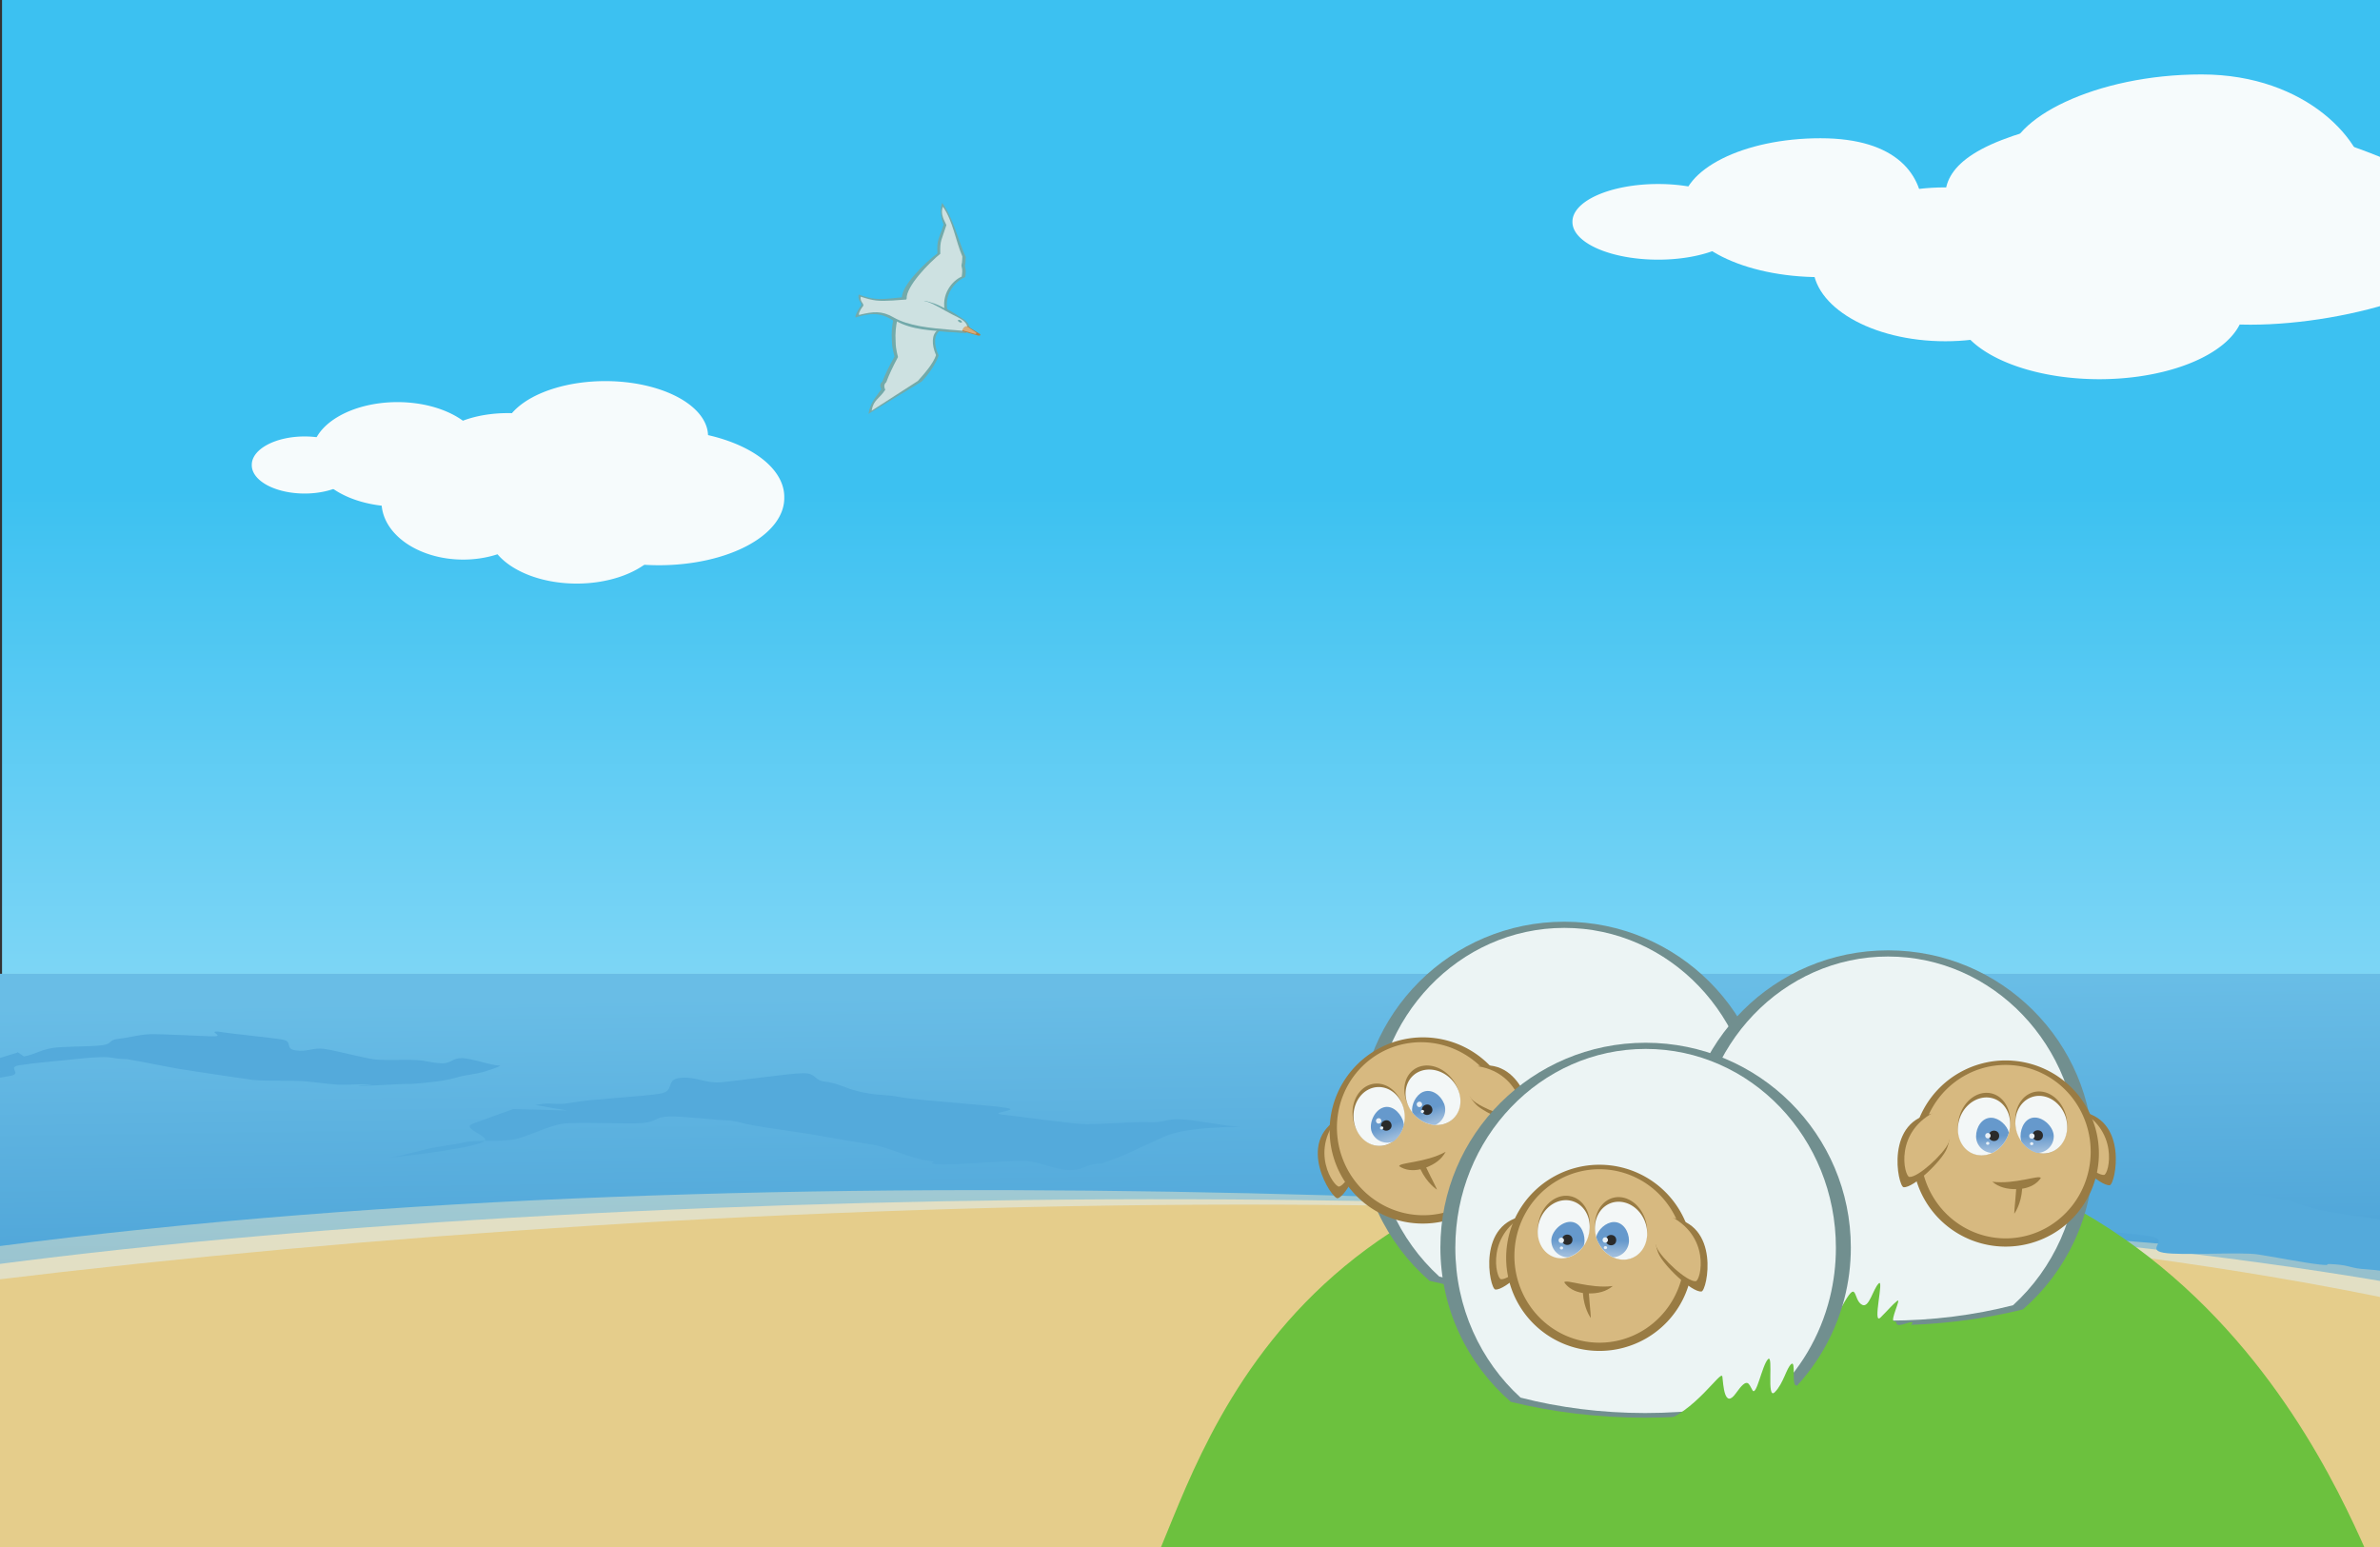 <?xml version="1.0" encoding="UTF-8" standalone="no"?>
<!-- Created with Inkscape (http://www.inkscape.org/) -->

<svg
   xmlns:dc="http://purl.org/dc/elements/1.1/"
   xmlns:cc="http://creativecommons.org/ns#"
   xmlns:rdf="http://www.w3.org/1999/02/22-rdf-syntax-ns#"
   xmlns:svg="http://www.w3.org/2000/svg"
   xmlns="http://www.w3.org/2000/svg"
   xmlns:xlink="http://www.w3.org/1999/xlink"
   xmlns:sodipodi="http://sodipodi.sourceforge.net/DTD/sodipodi-0.dtd"
   xmlns:inkscape="http://www.inkscape.org/namespaces/inkscape"
   width="800"
   height="520"
   id="svg2"
   sodipodi:version="0.32"
   inkscape:version="0.91 r13725"
   version="1.0"
   sodipodi:docname="background.svg"
   inkscape:export-filename="/home/bruno/Projets/gcompris/gcompris-ressources/herve_chanal/fondssphinx2.png"
   inkscape:export-xdpi="89.417534"
   inkscape:export-ydpi="89.417534">
  <rect width="100%" height="100%" fill="#333333" stroke="none"/>
  <sodipodi:namedview
     id="base"
     pagecolor="#ffffff"
     bordercolor="#666666"
     borderopacity="1.0"
     inkscape:pageopacity="0.0"
     inkscape:pageshadow="2"
     inkscape:zoom="0.99590567"
     inkscape:cx="311.90373"
     inkscape:cy="413.15371"
     inkscape:document-units="px"
     inkscape:current-layer="layer1"
     showguides="true"
     inkscape:guide-bbox="true"
     inkscape:window-width="1880"
     inkscape:window-height="1060"
     inkscape:window-x="-2"
     inkscape:window-y="-3"
     width="800px"
     height="520px"
     borderlayer="true"
     inkscape:guide-points="true"
     guidetolerance="50"
     showgrid="true"
     inkscape:window-maximized="1"
     inkscape:snap-global="false">
    <sodipodi:guide
       orientation="vertical"
       position="801.281"
       id="guide3969" />
    <sodipodi:guide
       orientation="vertical"
       position="-0.71"
       id="guide3971" />
    <sodipodi:guide
       orientation="horizontal"
       position="-1.42"
       id="guide3973" />
    <sodipodi:guide
       orientation="horizontal"
       position="520.085"
       id="guide3975" />
    <sodipodi:guide
       orientation="horizontal"
       position="-1.42"
       id="guide3977" />
  </sodipodi:namedview>
  <defs
     id="defs4">
    <linearGradient
       inkscape:collect="always"
       id="linearGradient4468">
      <stop
         style="stop-color:#9dbcdc;stop-opacity:1"
         offset="0"
         id="stop4470" />
      <stop
         style="stop-color:#6699cc;stop-opacity:1"
         offset="1"
         id="stop4472" />
    </linearGradient>
    <linearGradient
       inkscape:collect="always"
       id="linearGradient9363">
      <stop
         style="stop-color:#3cc1f1;stop-opacity:1"
         offset="0"
         id="stop9365" />
      <stop
         style="stop-color:#85d8f6;stop-opacity:1"
         offset="1"
         id="stop9367" />
    </linearGradient>
    <linearGradient
       inkscape:collect="always"
       id="linearGradient4411">
      <stop
         style="stop-color:#85d8f6;stop-opacity:1"
         offset="0"
         id="stop4413" />
      <stop
         style="stop-color:#4ba2d6;stop-opacity:1"
         offset="1"
         id="stop4415" />
    </linearGradient>
    <linearGradient
       inkscape:collect="always"
       xlink:href="#linearGradient4411"
       id="linearGradient4417"
       x1="330.601"
       y1="334.897"
       x2="332.021"
       y2="437.139"
       gradientUnits="userSpaceOnUse" />
    <linearGradient
       inkscape:collect="always"
       xlink:href="#linearGradient9363"
       id="linearGradient9369"
       x1="376.64"
       y1="164.792"
       x2="376.64"
       y2="348.686"
       gradientUnits="userSpaceOnUse" />
    <linearGradient
       inkscape:collect="always"
       xlink:href="#linearGradient4468"
       id="linearGradient9650"
       x1="542.789"
       y1="418.954"
       x2="542.885"
       y2="417.061"
       gradientUnits="userSpaceOnUse"
       gradientTransform="matrix(2.552,0,0,2.552,-841.307,-647.362)" />
    <linearGradient
       inkscape:collect="always"
       xlink:href="#linearGradient4468"
       id="linearGradient9650-3"
       x1="542.789"
       y1="418.954"
       x2="542.885"
       y2="417.061"
       gradientUnits="userSpaceOnUse"
       gradientTransform="matrix(2.552,0,0,2.552,-856.248,-647.362)" />
    <linearGradient
       inkscape:collect="always"
       xlink:href="#linearGradient4468"
       id="linearGradient4720"
       gradientUnits="userSpaceOnUse"
       gradientTransform="matrix(-2.552,0,0,2.552,2068.036,-682.422)"
       x1="542.789"
       y1="418.954"
       x2="542.885"
       y2="417.061" />
    <linearGradient
       inkscape:collect="always"
       xlink:href="#linearGradient4468"
       id="linearGradient4718"
       gradientUnits="userSpaceOnUse"
       gradientTransform="matrix(-2.552,0,0,2.552,2053.094,-682.422)"
       x1="542.789"
       y1="418.954"
       x2="542.885"
       y2="417.061" />
    <linearGradient
       inkscape:collect="always"
       xlink:href="#linearGradient4468"
       id="linearGradient4720-5"
       gradientUnits="userSpaceOnUse"
       gradientTransform="matrix(2.373,-0.939,0.939,2.373,-1211.536,-102.342)"
       x1="542.789"
       y1="418.954"
       x2="542.885"
       y2="417.061" />
    <linearGradient
       inkscape:collect="always"
       xlink:href="#linearGradient4468"
       id="linearGradient4718-6"
       gradientUnits="userSpaceOnUse"
       gradientTransform="matrix(2.373,-0.939,0.939,2.373,-1197.642,-107.839)"
       x1="542.789"
       y1="418.954"
       x2="542.885"
       y2="417.061" />
  </defs>
  <g
     inkscape:label="Calque 1"
     inkscape:groupmode="layer"
     id="layer1">
    <path
       style="fill:#e5cd8b;fill-opacity:1;fill-rule:evenodd;stroke:none;stroke-width:4;stroke-miterlimit:4;stroke-dasharray:none;stroke-opacity:1"
       d="m -1.359,360.001 804.12,0 0,79.015 -804.12,-4.245 z"
       id="rect1350-6-7"
       inkscape:connector-curvature="0"
       sodipodi:nodetypes="ccccc" />
    <rect
       style="fill:url(#linearGradient9369);fill-opacity:1;fill-rule:nonzero;stroke:none"
       id="rect10443"
       width="803.383"
       height="343.461"
       x="0.686"
       y="-0.548" />
    <rect
       style="opacity:0.509;fill:#e1f1fb;fill-opacity:1;fill-rule:evenodd;stroke:none;stroke-width:4;stroke-miterlimit:4;stroke-dasharray:none;stroke-opacity:1"
       id="rect1350-2"
       width="804.12"
       height="111.675"
       x="-1.359"
       y="327.34"
       inkscape:export-filename="/home/bruno/Projets/gcompris/gcompris/boards/images/scenery_background.png"
       inkscape:export-xdpi="84.799667"
       inkscape:export-ydpi="84.799667" />
    <path
       style="fill:#4ba2d6;fill-opacity:1;fill-rule:evenodd;stroke:none;stroke-width:4;stroke-miterlimit:4;stroke-dasharray:none;stroke-opacity:1"
       d="m -1.359,327.34 804.12,0 0,97.675 c -216.209,-20.997 -537.742,-40.815 -804.12,-6 z"
       id="rect1350-6"
       inkscape:connector-curvature="0"
       sodipodi:nodetypes="ccccc" />
    <path
       style="opacity:0.509;fill:url(#linearGradient4417);fill-opacity:1;fill-rule:evenodd;stroke:none;stroke-width:4;stroke-miterlimit:4;stroke-dasharray:none;stroke-opacity:1"
       d="m -1.359,327.34 804.12,0 0,103.675 c -221.889,-37.73 -585.071,-34.668 -804.12,-6 z"
       id="rect1350"
       inkscape:connector-curvature="0"
       sodipodi:nodetypes="ccccc" />
    <path
       d="m -2.829,523.653 c -2.946,-6.122 0,-65.25 0,-93.305 C 251.784,399.456 587.715,391.01 807.671,437.549 l -1.42,86.104 c 0,0 -507.89,0.935 -600.289,0.664 -92.389,-0.271 -208.79,-0.664 -208.79,-0.664 z"
       id="path3648-4"
       inkscape:connector-curvature="0"
       style="fill:#e5cd8b;fill-opacity:1;fill-rule:evenodd;stroke:none;stroke-width:3.5;stroke-linejoin:round;stroke-miterlimit:4;stroke-dasharray:none;stroke-opacity:1"
       sodipodi:nodetypes="ccccsc" />
    <path
       d="m 648.183,409.864 c 6.043,-1.237 12.261,-3.013 18.562,-4.193 6.194,-1.16 -4.599,-0.929 1.609,-1.953 5.314,-0.877 26.478,-1.846 31.75,-2.483 5.321,-0.643 -6.633,-1.375 -1.293,-1.745 5.315,-0.369 29.08,-1.528 34.476,-1.598 5.292,-0.069 -7.392,-0.486 -1.964,-0.24 5.996,1.27 29.121,4.084 35.12,5.297 5.985,1.21 8.92,3.009 14.974,4.112 5.986,1.09 12.939,1.986 19.055,2.924 5.995,0.919 3.711,2.16 9.891,2.885 5.386,0.547 6.006,0.557 11.447,0.945 5.41,0.386 14.931,-2.171 20.374,-1.901 5.427,0.269 20.588,0.982 26.026,1.175 5.44,0.193 6.78,3.135 12.209,3.29 0,0 -11.174,-1.127 -18.881,1.539 -4.502,1.558 -14.832,3.828 -19.334,5.386 -7.707,2.666 -16.188,5.611 -16.188,5.611 -5.46,-0.228 3.55,1.363 -1.888,1.115 -5.458,-0.249 -23.327,-3.075 -28.763,-3.383 -5.453,-0.309 -5.017,-1.248 -10.447,-1.656 -5.441,-0.408 0.19,0.601 -5.227,0.055 -6.27,-0.731 -14.562,-2.456 -20.663,-3.381 -6.2,-0.941 -25.672,0.478 -31.78,-0.579 -6.141,-1.063 2.106,-4.335 -4.026,-5.431 -6.102,-1.091 -11.124,-1.138 -17.301,-2.178 -5.209,-0.075 -23.276,-1.858 -28.391,-1.701 -5.192,0.159 -11.314,0.514 -16.429,0.916 -5.157,0.405 -2.608,0.859 -7.708,1.515 -5.105,0.657 -18.477,4.511 -23.545,5.423 -4.542,0.82 -11.764,1.328 -16.292,2.26 -4.502,0.927 -8.412,-0.356 -12.987,0.433 -4.515,0.779 -10.734,3.331 -15.404,3.738 0,0 13.552,-1.411 21.777,-4.299 4.805,-1.687 3.113,-4.567 7.918,-6.254 8.225,-2.888 15.37,-6.737 15.37,-6.737 0,0 12.711,2.359 12.711,2.359"
       id="path26738-3"
       inkscape:connector-curvature="0"
       style="fill:#54aadb;fill-opacity:1;stroke-opacity:0" />
    <path
       sodipodi:nodetypes="cscsc"
       style="fill:#6cc13e;fill-opacity:1;fill-rule:evenodd;stroke:none;stroke-width:2;stroke-linejoin:round"
       inkscape:connector-curvature="0"
       id="path3648"
       d="m 384.468,531.668 c 15.225,-21.479 32.66,-144.74 201.25,-150.56 168.59,-5.82 209.535,148.667 215.562,152.312 -14.173,1.752 -123.642,0.58 -215.232,0 -91.58,-0.58 -178.175,0 -201.58,-1.752 z" />
    <path
       d="m 525.825,309.82 c -38.075,0 -68.981,30.838 -68.981,68.836 0,20.696 9.164,39.25 23.661,51.871 13.977,3.435 29.22,5.333 45.175,5.333 16.112,0 31.501,-1.944 45.595,-5.443 10.267,-8.989 17.845,-20.958 21.356,-34.552 1.423,-5.502 2.176,-11.265 2.176,-17.209 0,-37.998 -30.906,-68.836 -68.981,-68.836 z"
       id="path3620-6-5"
       inkscape:connector-curvature="0"
       style="fill:#718f8f;fill-opacity:1;stroke:none;stroke-width:2;stroke-linecap:round;stroke-linejoin:round" />
    <path
       d="m 525.825,311.897 c -35.304,0 -63.961,29.944 -63.961,66.842 0,20.097 8.497,38.113 21.939,50.369 12.96,3.335 27.093,5.178 41.887,5.178 14.939,0 29.208,-1.888 42.276,-5.286 9.52,-8.728 16.546,-20.351 19.802,-33.551 1.32,-5.342 2.018,-10.939 2.018,-16.71 0,-36.898 -28.657,-66.842 -63.961,-66.842 z"
       id="path3620-0-1-6"
       inkscape:connector-curvature="0"
       style="fill:#ecf4f4;fill-opacity:1;stroke:none;stroke-width:2;stroke-linecap:round;stroke-linejoin:round" />
    <path
       d="m 634.64,319.442 c 38.075,0 68.981,30.838 68.981,68.836 0,20.696 -9.164,39.25 -23.661,51.871 -13.977,3.435 -29.22,5.333 -45.175,5.333 -16.112,0 -31.501,-1.944 -45.595,-5.443 -10.267,-8.989 -17.845,-20.958 -21.356,-34.552 -1.423,-5.502 -2.176,-11.265 -2.176,-17.209 0,-37.998 30.906,-68.836 68.981,-68.836 z"
       id="path3620-6"
       inkscape:connector-curvature="0"
       style="fill:#718f8f;fill-opacity:1;stroke:none;stroke-width:2;stroke-linecap:round;stroke-linejoin:round" />
    <path
       d="m 450.474,375.697 c -15.428,8.145 -2.661,27.59 -0.816,27.071 3.18,-0.894 8.704,-12.984 8.736,-17.386 0.031,-4.387 -1.909,-8.783 -7.92,-9.685 z"
       id="path3634-3-6-2-9"
       inkscape:connector-curvature="0"
       style="fill:#997b43;fill-opacity:1;fill-rule:evenodd;stroke:none;stroke-width:2"
       sodipodi:nodetypes="cscc" />
    <path
       d="m 634.64,321.518 c 35.304,0 63.961,29.944 63.961,66.842 0,20.097 -8.497,38.113 -21.939,50.369 -12.96,3.335 -27.093,5.178 -41.887,5.178 -14.939,0 -29.208,-1.888 -42.276,-5.286 -9.52,-8.728 -16.546,-20.351 -19.802,-33.551 -1.32,-5.342 -2.018,-10.939 -2.018,-16.71 0,-36.898 28.657,-66.842 63.961,-66.842 z"
       id="path3620-0-1"
       inkscape:connector-curvature="0"
       style="fill:#ecf4f4;fill-opacity:1;stroke:none;stroke-width:2;stroke-linecap:round;stroke-linejoin:round" />
    <path
       d="m 450.919,374.471 c -11.532,11.873 -2.384,24.839 -0.749,24.374 2.819,-0.802 7.956,-11.587 8.029,-15.385 0.071,-3.785 -1.976,-8.27 -7.279,-8.989 z"
       id="path3634-0-9-3"
       inkscape:connector-curvature="0"
       style="fill:#d7b980;fill-opacity:1;fill-rule:evenodd;stroke:none;stroke-width:2"
       sodipodi:nodetypes="cscc" />
    <path
       style="fill:#6cc13e;fill-rule:evenodd;stroke:none;stroke-width:2;stroke-linejoin:round;fill-opacity:1"
       inkscape:connector-curvature="0"
       id="path3356"
       d="m 593.308,453.278 c 12.07,-3.59 20.88,-18.27 21.21,-15.66 0.33,2.61 1.3,7.58 4.57,1.63 5.55,-10.11 3.59,-2.28 6.85,-0.65 2.35,1.17 3.59,-5.22 5.55,-7.18 1.96,-1.96 -2.29,14.36 0.65,11.42 2.94,-2.94 3.92,-4.24 5.55,-5.55 1.63,-1.3 -2.61,6.85 -0.98,6.85 1.63,0 -0.65,2.29 4.24,0.66 4.9,-1.63 -1.3,2.28 -1.3,5.22" />
    <path
       d="m 179.955,371.434 c 5.735,-1.235 6.426,0.353 12.406,-0.825 5.878,-1.158 23.728,-1.984 29.62,-3.006 5.043,-0.875 1.521,-4.639 6.524,-5.275 5.05,-0.642 8.504,1.85 13.572,1.48 5.044,-0.368 22.689,-2.986 27.81,-3.056 5.022,-0.069 3.256,2.683 8.407,2.928 5.69,1.268 5.979,2.282 11.672,3.493 5.68,1.208 7.137,0.544 12.883,1.646 5.681,1.089 29.458,2.6 35.263,3.536 5.69,0.917 -6.807,1.609 -0.942,2.333 5.111,0.546 20.673,2.712 25.837,3.1 5.134,0.386 18.121,-0.843 23.286,-0.574 5.15,0.268 5.381,-1.174 10.541,-0.982 5.163,0.192 14.925,2.351 20.078,2.506 0,0 -16.58,0.022 -23.894,2.684 -4.273,1.555 -13.26,6.224 -17.532,7.779 -7.314,2.662 -4.857,1.909 -4.857,1.909 -5.181,-0.227 -6.362,2.429 -11.523,2.181 -5.18,-0.249 -9.161,-2.724 -14.32,-3.032 -5.175,-0.309 -24.501,1.488 -29.654,1.081 -5.164,-0.408 1.836,-0.682 -3.306,-1.227 -5.951,-0.73 -12.886,-4.436 -18.676,-5.36 -5.884,-0.939 -12.451,-2.026 -18.247,-3.082 -5.828,-1.062 -15.936,-2.301 -21.755,-3.395 -5.791,-1.089 -1.847,-0.598 -7.709,-1.635 -4.944,-0.075 -15.75,-1.507 -20.604,-1.35 -4.927,0.159 -3.962,1.804 -8.817,2.206 -4.894,0.405 -21.973,-0.436 -26.813,0.219 -4.844,0.656 -11.835,4.427 -16.645,5.338 -4.311,0.818 -12.196,0.003 -16.492,0.934 -4.272,0.925 -5.456,0.892 -9.798,1.681 -4.285,0.778 -11.707,3.124 -16.139,3.53 0,0 24.112,-2.29 31.917,-5.173 4.56,-1.684 -7.719,-4.62 -3.159,-6.305 7.805,-2.883 13.677,-4.912 13.677,-4.912 0,0 18.095,0.466 18.095,0.466"
       id="path26738"
       inkscape:connector-curvature="0"
       style="fill:#54aadb;fill-opacity:1;stroke-opacity:0" />
    <path
       d="m 698.442,373.519 c 17.343,1.898 12.624,24.676 10.718,24.873 -3.286,0.339 -12.87,-8.872 -14.52,-12.953 -1.643,-4.067 -1.456,-8.869 3.801,-11.92 z"
       id="path3634-3-6-2"
       inkscape:connector-curvature="0"
       style="fill:#997b43;fill-opacity:1;fill-rule:evenodd;stroke:none;stroke-width:2"
       sodipodi:nodetypes="cscc" />
    <path
       d="m 507.435,368.455 a 31.288,31.351 68.415 0 1 -58.305,23.067 31.288,31.351 68.415 1 1 58.305,-23.067 z"
       id="path3624-9-3-7"
       inkscape:connector-curvature="0"
       style="fill:#997b43;fill-opacity:1;stroke:none;stroke-width:2;stroke-linecap:round;stroke-linejoin:round" />
    <path
       d="m 8.039,355.105 c 3.872,-0.715 5.363,-2.121 9.401,-2.803 3.966,-0.67 13.104,-0.4 17.08,-0.992 3.408,-0.507 1.84,-1.745 5.221,-2.113 3.409,-0.372 6.735,-1.338 10.157,-1.551 3.403,-0.213 18.646,0.726 22.1,0.686 3.388,-0.04 -2.189,-1.739 1.286,-1.597 3.845,0.734 17.752,2 21.599,2.701 3.836,0.699 0.605,3 4.485,3.637 3.834,0.63 5.744,-1.041 9.661,-0.499 3.836,0.53 13.411,3.164 17.365,3.582 3.451,0.316 10.279,-0.042 13.765,0.182 3.466,0.223 4.708,0.912 8.195,1.068 3.476,0.155 3.561,-1.843 7.044,-1.732 3.484,0.111 9.312,2.445 12.789,2.535 0,0 -0.408,0.458 -5.345,1.998 -2.884,0.9 -6.621,1.109 -9.506,2.009 -4.937,1.541 -15.216,2.14 -15.216,2.14 -3.497,-0.131 -13.594,0.747 -17.077,0.604 -3.496,-0.144 6.528,-0.281 3.046,-0.46 -3.493,-0.179 -7.586,0.285 -11.064,0.05 -3.487,-0.236 -6.507,-0.727 -9.979,-1.043 -4.014,-0.422 -14.412,-0.018 -18.317,-0.552 -3.971,-0.543 -14.815,-2.146 -18.727,-2.757 -3.936,-0.615 -1.652,-0.242 -5.582,-0.876 -3.911,-0.631 -13.915,-2.717 -17.873,-3.318 -4.458,-0.058 -4.659,-0.825 -9.014,-0.643 -4.43,0.185 -5.968,0.42 -10.322,0.859 -4.38,0.441 -12.411,1.155 -16.744,1.858 -4.362,0.71 1.333,2.792 -3.039,3.566 -4.307,0.763 -8.813,1.561 -13.314,1.915 0,0 3.981,-1.2 9.25,-2.869 3.078,-0.975 -5.343,-3.206 -2.265,-4.181 5.269,-1.669 8.442,-2.588 8.442,-2.588 0,0 0.41,-0.223 0.41,-0.223"
       id="path26738-4"
       inkscape:connector-curvature="0"
       style="fill:#54aadb;fill-opacity:1;stroke-opacity:0" />
    <path
       d="m 697.578,372.543 c 15.091,6.798 11.355,22.22 9.663,22.389 -2.917,0.291 -11.661,-7.848 -13.125,-11.352 -1.458,-3.493 -1.205,-8.417 3.462,-11.036 z"
       id="path3634-0-9"
       inkscape:connector-curvature="0"
       style="fill:#d7b980;fill-opacity:1;fill-rule:evenodd;stroke:none;stroke-width:2"
       sodipodi:nodetypes="cscc" />
    <path
       d="m 642.812,387.739 a 31.351,31.288 0 0 0 62.702,0 31.351,31.288 0 1 0 -62.702,0 z"
       id="path3624-9-3"
       inkscape:connector-curvature="0"
       style="fill:#997b43;fill-opacity:1;stroke:none;stroke-width:2;stroke-linecap:round;stroke-linejoin:round" />
    <path
       d="m 645.579,387.112 a 28.584,29.154 0 0 0 57.168,0 28.584,29.154 0 1 0 -57.168,0 z"
       id="path3624-1"
       inkscape:connector-curvature="0"
       style="fill:#d7b980;fill-opacity:1;stroke:none;stroke-width:2;stroke-linecap:round;stroke-linejoin:round" />
    <path
       d="m 674.937,381.157 a 8.658,10.597 13.842 0 1 -16.088,-6.568 8.658,10.597 13.842 1 1 16.088,6.568 z"
       id="path3626-2-9"
       inkscape:connector-curvature="0"
       style="fill:#997b43;fill-opacity:1;stroke:none;stroke-width:2;stroke-linecap:round;stroke-linejoin:round" />
    <path
       d="m 674.937,381.675 a 8.602,9.899 21.067 0 1 -16.088,-6.096 8.602,9.899 21.067 1 1 16.088,6.096 z"
       id="path3626-4"
       inkscape:connector-curvature="0"
       style="fill:#f3f7f7;fill-opacity:1;stroke:none;stroke-width:2;stroke-linecap:round;stroke-linejoin:round" />
    <path
       d="m 694.318,374.522 a 10.525,8.642 77.412 0 1 -16.351,5.718 10.525,8.642 77.412 1 1 16.351,-5.718 z"
       id="path3628-6-7"
       inkscape:connector-curvature="0"
       style="fill:#997b43;fill-opacity:1;stroke:none;stroke-width:2;stroke-linecap:round;stroke-linejoin:round" />
    <path
       d="m 694.318,375.368 a 9.899,8.603 71.59 0 1 -16.351,5.354 9.899,8.603 71.59 0 1 16.351,-5.354 z"
       id="path3628-8"
       inkscape:connector-curvature="0"
       style="fill:#f3f7f7;fill-opacity:1;stroke:none;stroke-width:2;stroke-linecap:round;stroke-linejoin:round" />
    <path
       style="fill:url(#linearGradient4718);fill-opacity:1;stroke:none;stroke-width:2;stroke-linecap:round;stroke-linejoin:round"
       d="m 669.402,375.711 c 2.536,0.072 5.27,2.532 5.844,4.999 -0.088,0.326 -0.191,0.648 -0.309,0.965 -1.006,2.628 -2.936,4.76 -5.309,5.863 -3.008,-0.097 -5.398,-2.557 -5.402,-5.561 -0.004,-3.141 2.029,-6.355 5.175,-6.266 z"
       id="path3630-6-4"
       inkscape:connector-curvature="0"
       sodipodi:nodetypes="cccccc" />
    <path
       d="m 671.999,381.793 c -0.003,2.316 -3.482,2.316 -3.486,0 -0.003,-2.323 3.489,-2.323 3.486,0 z"
       id="path3630-5"
       inkscape:connector-curvature="0"
       style="fill:#2a2a2a;fill-opacity:1;stroke:none;stroke-width:2;stroke-linecap:round;stroke-linejoin:round"
       sodipodi:nodetypes="sss" />
    <path
       style="fill:url(#linearGradient4720);fill-opacity:1;stroke:none;stroke-width:2;stroke-linecap:round;stroke-linejoin:round"
       d="m 684.093,375.648 c 3.024,0.084 6.247,3.31 6.244,6.329 -0.007,3.059 -2.485,5.541 -5.551,5.559 -2.09,-0.563 -3.99,-1.94 -5.348,-3.877 -0.176,-0.543 -0.267,-1.111 -0.27,-1.682 -0.004,-3.141 1.778,-6.418 4.924,-6.329 z"
       id="path3630-6-5-0"
       inkscape:connector-curvature="0"
       sodipodi:nodetypes="cccccc" />
    <path
       d="m 650.586,374.188 c -17.343,1.898 -12.624,24.676 -10.718,24.873 3.286,0.339 12.87,-8.872 14.52,-12.953 1.643,-4.067 1.456,-8.869 -3.801,-11.92 z"
       id="path3634-3-3"
       inkscape:connector-curvature="0"
       style="fill:#997b43;fill-opacity:1;fill-rule:evenodd;stroke:none;stroke-width:2"
       sodipodi:nodetypes="cscc" />
    <path
       d="m 651.45,373.212 c -15.091,6.798 -11.355,22.22 -9.663,22.389 2.917,0.291 11.661,-7.848 13.125,-11.352 1.458,-3.493 1.205,-8.417 -3.462,-11.036 z"
       id="path3634-6"
       inkscape:connector-curvature="0"
       style="fill:#d7b980;fill-opacity:1;fill-rule:evenodd;stroke:none;stroke-width:2"
       sodipodi:nodetypes="cscc" />
    <path
       style="color:#000000;font-style:normal;font-variant:normal;font-weight:normal;font-stretch:normal;font-size:medium;line-height:normal;font-family:sans-serif;text-indent:0;text-align:start;text-decoration:none;text-decoration-line:none;text-decoration-style:solid;text-decoration-color:#000000;letter-spacing:normal;word-spacing:normal;text-transform:none;direction:ltr;block-progression:tb;writing-mode:lr-tb;baseline-shift:baseline;text-anchor:start;white-space:normal;clip-rule:nonzero;display:inline;overflow:visible;visibility:visible;opacity:1;isolation:auto;mix-blend-mode:normal;color-interpolation:sRGB;color-interpolation-filters:linearRGB;solid-color:#000000;solid-opacity:1;fill:#997b43;fill-opacity:1;fill-rule:nonzero;stroke:none;stroke-width:2;stroke-linecap:round;stroke-linejoin:miter;stroke-miterlimit:4;stroke-dasharray:none;stroke-dashoffset:0;stroke-opacity:1;color-rendering:auto;image-rendering:auto;shape-rendering:auto;text-rendering:auto;enable-background:accumulate"
       d="m 685.989,395.979 c -1.396,2.036 -3.651,3.191 -6.268,3.584 -0.302,5.082 -2.501,8.176 -2.501,8.176 -0.441,1.302 0.18,-3.385 0.489,-8.025 -3.093,0.023 -5.778,-0.608 -8.026,-2.494 7.658,0.979 15.907,-2.462 16.305,-1.24 z"
       id="path3636-1"
       inkscape:connector-curvature="0"
       sodipodi:nodetypes="cccccc" />
    <path
       d="m 686.709,381.667 c -0.003,2.316 -3.482,2.316 -3.486,0 -0.003,-2.323 3.489,-2.323 3.486,0 z"
       id="path3630-1-0"
       inkscape:connector-curvature="0"
       style="fill:#2a2a2a;fill-opacity:1;stroke:none;stroke-width:2;stroke-linecap:round;stroke-linejoin:round"
       sodipodi:nodetypes="sss" />
    <circle
       style="color:#000000;display:inline;overflow:visible;visibility:visible;opacity:1;fill:#e8f0f7;fill-opacity:1;fill-rule:nonzero;stroke:none;stroke-width:1;stroke-linecap:round;stroke-linejoin:round;stroke-miterlimit:4;stroke-dasharray:none;stroke-dashoffset:0;stroke-opacity:1;marker:none;enable-background:accumulate"
       id="path4418-63"
       cx="-682.982"
       cy="381.862"
       r="0.91"
       transform="scale(-1,1)" />
    <ellipse
       style="color:#000000;display:inline;overflow:visible;visibility:visible;opacity:1;fill:#e8f0f7;fill-opacity:1;fill-rule:nonzero;stroke:none;stroke-width:1;stroke-linecap:round;stroke-linejoin:round;stroke-miterlimit:4;stroke-dasharray:none;stroke-dashoffset:0;stroke-opacity:1;marker:none;enable-background:accumulate"
       id="path4418-6-2"
       cx="-682.92"
       cy="384.435"
       rx="0.565"
       ry="0.502"
       transform="scale(-1,1)" />
    <circle
       style="color:#000000;display:inline;overflow:visible;visibility:visible;opacity:1;fill:#e8f0f7;fill-opacity:1;fill-rule:nonzero;stroke:none;stroke-width:1;stroke-linecap:round;stroke-linejoin:round;stroke-miterlimit:4;stroke-dasharray:none;stroke-dashoffset:0;stroke-opacity:1;marker:none;enable-background:accumulate"
       id="path4418-2-0"
       cx="-668.203"
       cy="381.744"
       r="0.91"
       transform="scale(-1,1)" />
    <ellipse
       style="color:#000000;display:inline;overflow:visible;visibility:visible;opacity:1;fill:#e8f0f7;fill-opacity:1;fill-rule:nonzero;stroke:none;stroke-width:1;stroke-linecap:round;stroke-linejoin:round;stroke-miterlimit:4;stroke-dasharray:none;stroke-dashoffset:0;stroke-opacity:1;marker:none;enable-background:accumulate"
       id="path4418-6-9-6"
       cx="-668.14"
       cy="384.317"
       rx="0.565"
       ry="0.502"
       transform="scale(-1,1)" />
    <path
       d="m 504.631,368.889 a 29.154,28.584 68.415 1 1 -53.159,21.031 29.154,28.584 68.415 0 1 53.159,-21.031 z"
       id="path3624-1-4"
       inkscape:connector-curvature="0"
       style="fill:#d7b980;fill-opacity:1;stroke:none;stroke-width:2;stroke-linecap:round;stroke-linejoin:round" />
    <path
       d="m 475.14,374.153 a 10.597,8.658 54.573 1 0 12.544,-12.026 10.597,8.658 54.573 0 0 -12.544,12.026 z"
       id="path3626-2-9-5"
       inkscape:connector-curvature="0"
       style="fill:#997b43;fill-opacity:1;stroke:none;stroke-width:2;stroke-linecap:round;stroke-linejoin:round" />
    <path
       d="m 475.331,374.634 a 9.899,8.602 47.348 0 0 12.717,-11.587 9.899,8.602 47.348 1 0 -12.717,11.587 z"
       id="path3626-4-2"
       inkscape:connector-curvature="0"
       style="fill:#f3f7f7;fill-opacity:1;stroke:none;stroke-width:2;stroke-linecap:round;stroke-linejoin:round" />
    <path
       d="m 454.678,375.112 a 10.525,8.642 81.003 0 0 17.308,-0.698 10.525,8.642 81.003 1 0 -17.308,0.698 z"
       id="path3628-6-7-5"
       inkscape:connector-curvature="0"
       style="fill:#997b43;fill-opacity:1;stroke:none;stroke-width:2;stroke-linecap:round;stroke-linejoin:round" />
    <path
       d="m 454.99,375.899 a 9.899,8.603 86.825 0 0 17.174,-1.037 9.899,8.603 86.825 1 0 -17.174,1.037 z"
       id="path3628-8-4"
       inkscape:connector-curvature="0"
       style="fill:#f3f7f7;fill-opacity:1;stroke:none;stroke-width:2;stroke-linecap:round;stroke-linejoin:round" />
    <path
       style="fill:url(#linearGradient4718-6);fill-opacity:1;stroke:none;stroke-width:2;stroke-linecap:round;stroke-linejoin:round"
       d="m 478.284,367.052 c -2.332,1 -3.969,4.293 -3.595,6.798 0.202,0.27 0.416,0.532 0.642,0.784 1.902,2.073 4.481,3.346 7.093,3.499 2.761,-1.197 4.079,-4.363 2.978,-7.158 -1.152,-2.922 -4.225,-5.163 -7.118,-3.923 z"
       id="path3630-6-4-7"
       inkscape:connector-curvature="0"
       sodipodi:nodetypes="cccccc" />
    <path
       style="fill:url(#linearGradient4720-5);fill-opacity:1;stroke:none;stroke-width:2;stroke-linecap:round;stroke-linejoin:round"
       d="m 464.6,372.398 c -2.781,1.191 -4.591,5.376 -3.477,8.182 1.132,2.842 4.349,4.238 7.206,3.127 1.737,-1.292 2.997,-3.272 3.546,-5.572 -0.037,-0.57 -0.161,-1.131 -0.368,-1.663 -1.152,-2.922 -4.014,-5.313 -6.907,-4.074 z"
       id="path3630-6-5-0-4"
       inkscape:connector-curvature="0"
       sodipodi:nodetypes="cccccc" />
    <path
       d="m 495.221,358.713 c 16.825,-4.616 20.817,18.301 19.117,19.185 -2.931,1.524 -15.231,-3.515 -18.266,-6.703 -3.024,-3.178 -4.617,-7.712 -0.85,-12.482 z"
       id="path3634-3-3-3"
       inkscape:connector-curvature="0"
       style="fill:#997b43;fill-opacity:1;fill-rule:evenodd;stroke:none;stroke-width:2"
       sodipodi:nodetypes="cscc" />
    <path
       d="m 494.058,358.124 c 16.533,0.77 18.733,16.484 17.222,17.264 -2.605,1.344 -13.73,-3.007 -16.381,-5.728 -2.641,-2.712 -4.216,-7.383 -0.841,-11.536 z"
       id="path3634-6-0"
       inkscape:connector-curvature="0"
       style="fill:#d7b980;fill-opacity:1;fill-rule:evenodd;stroke:none;stroke-width:2"
       sodipodi:nodetypes="cscc" />
    <path
       style="color:#000000;font-style:normal;font-variant:normal;font-weight:normal;font-stretch:normal;font-size:medium;line-height:normal;font-family:sans-serif;text-indent:0;text-align:start;text-decoration:none;text-decoration-line:none;text-decoration-style:solid;text-decoration-color:#000000;letter-spacing:normal;word-spacing:normal;text-transform:none;direction:ltr;block-progression:tb;writing-mode:lr-tb;baseline-shift:baseline;text-anchor:start;white-space:normal;clip-rule:nonzero;display:inline;overflow:visible;visibility:visible;opacity:1;isolation:auto;mix-blend-mode:normal;color-interpolation:sRGB;color-interpolation-filters:linearRGB;solid-color:#000000;solid-opacity:1;fill:#997b43;fill-opacity:1;fill-rule:nonzero;stroke:none;stroke-width:2;stroke-linecap:round;stroke-linejoin:miter;stroke-miterlimit:4;stroke-dasharray:none;stroke-dashoffset:0;stroke-opacity:1;color-rendering:auto;image-rendering:auto;shape-rendering:auto;text-rendering:auto;enable-background:accumulate"
       d="m 470.317,392.001 c 2.047,1.38 4.569,1.623 7.147,1.027 2.15,4.614 5.333,6.682 5.333,6.682 0.889,1.048 -1.413,-3.081 -3.407,-7.283 2.885,-1.116 5.15,-2.691 6.546,-5.272 -6.76,3.728 -15.697,3.562 -15.618,4.846 z"
       id="path3636-1-7"
       inkscape:connector-curvature="0"
       sodipodi:nodetypes="cccccc" />
    <g
       id="g4596">
      <path
         style="fill:#718f8f;stroke:none;stroke-width:2;stroke-linecap:round;stroke-linejoin:round;fill-opacity:1"
         inkscape:connector-curvature="0"
         id="path3620"
         d="m 553.148,350.501 c -38.075,0 -68.981,30.838 -68.981,68.836 0,20.696 9.164,39.25 23.661,51.871 13.977,3.435 29.22,5.333 45.175,5.333 16.112,0 31.501,-1.944 45.595,-5.443 10.267,-8.989 17.845,-20.958 21.356,-34.552 1.423,-5.502 2.176,-11.265 2.176,-17.209 0,-37.998 -30.906,-68.836 -68.981,-68.836 z" />
      <path
         style="fill:#ecf4f4;fill-opacity:1;stroke:none;stroke-width:2;stroke-linecap:round;stroke-linejoin:round"
         inkscape:connector-curvature="0"
         id="path3620-0"
         d="m 553.148,352.578 c -35.304,0 -63.961,29.944 -63.961,66.842 0,20.097 8.497,38.113 21.939,50.369 12.96,3.335 27.093,5.178 41.887,5.178 14.939,0 29.208,-1.888 42.276,-5.286 9.52,-8.728 16.546,-20.351 19.802,-33.551 1.32,-5.342 2.018,-10.939 2.018,-16.71 0,-36.898 -28.657,-66.842 -63.961,-66.842 z" />
      <path
         sodipodi:nodetypes="cscc"
         style="fill:#997b43;fill-opacity:1;fill-rule:evenodd;stroke:none;stroke-width:2"
         inkscape:connector-curvature="0"
         id="path3634-3-6"
         d="m 513.345,408.579 c -17.343,1.898 -12.624,24.676 -10.718,24.873 3.286,0.339 12.87,-8.872 14.52,-12.953 1.643,-4.067 1.456,-8.869 -3.801,-11.92 z" />
      <path
         sodipodi:nodetypes="cscc"
         style="fill:#d7b980;fill-opacity:1;fill-rule:evenodd;stroke:none;stroke-width:2"
         inkscape:connector-curvature="0"
         id="path3634-0"
         d="m 514.21,407.603 c -15.091,6.798 -11.355,22.22 -9.663,22.389 2.917,0.291 11.661,-7.848 13.125,-11.352 1.458,-3.493 1.205,-8.417 -3.462,-11.036 z" />
      <path
         style="fill:#997b43;fill-opacity:1;stroke:none;stroke-width:2;stroke-linecap:round;stroke-linejoin:round"
         inkscape:connector-curvature="0"
         id="path3624-9"
         d="m 568.976,422.799 a 31.351,31.288 0 0 1 -62.702,0 31.351,31.288 0 1 1 62.702,0 z" />
      <path
         style="fill:#d7b980;fill-opacity:1;stroke:none;stroke-width:2;stroke-linecap:round;stroke-linejoin:round"
         inkscape:connector-curvature="0"
         id="path3624"
         d="m 566.209,422.172 a 28.584,29.154 0 0 1 -57.168,0 28.584,29.154 0 1 1 57.168,0 z" />
      <path
         style="fill:#997b43;fill-opacity:1;stroke:none;stroke-width:2;stroke-linecap:round;stroke-linejoin:round"
         inkscape:connector-curvature="0"
         id="path3626-2"
         d="m 536.85,416.217 a 10.597,8.658 76.158 0 0 16.088,-6.568 10.597,8.658 76.158 1 0 -16.088,6.568 z" />
      <path
         style="fill:#f3f7f7;stroke:none;stroke-width:2;stroke-linecap:round;stroke-linejoin:round;fill-opacity:1"
         inkscape:connector-curvature="0"
         id="path3626"
         d="m 536.85,416.735 a 9.899,8.602 68.933 0 0 16.088,-6.096 9.899,8.602 68.933 1 0 -16.088,6.096 z" />
      <path
         style="fill:#997b43;fill-opacity:1;stroke:none;stroke-width:2;stroke-linecap:round;stroke-linejoin:round"
         inkscape:connector-curvature="0"
         id="path3628-6"
         d="m 517.469,409.581 a 8.642,10.525 12.588 0 0 16.351,5.718 8.642,10.525 12.588 1 0 -16.351,-5.718 z" />
      <path
         style="fill:#f3f7f7;stroke:none;stroke-width:2;stroke-linecap:round;stroke-linejoin:round;fill-opacity:1"
         inkscape:connector-curvature="0"
         id="path3628"
         d="m 517.47,410.428 a 8.603,9.899 18.41 1 0 16.351,5.354 8.603,9.899 18.41 0 0 -16.351,-5.354 z" />
      <path
         sodipodi:nodetypes="cccccc"
         inkscape:connector-curvature="0"
         id="path3630-6"
         d="m 542.385,410.771 c -2.536,0.072 -5.27,2.532 -5.844,4.999 0.088,0.326 0.191,0.648 0.309,0.965 1.006,2.628 2.936,4.76 5.309,5.863 3.008,-0.097 5.398,-2.557 5.402,-5.561 0.004,-3.141 -2.029,-6.355 -5.175,-6.266 z"
         style="fill:url(#linearGradient9650);fill-opacity:1;stroke:none;stroke-width:2;stroke-linecap:round;stroke-linejoin:round" />
      <path
         sodipodi:nodetypes="sss"
         style="fill:#2a2a2a;fill-opacity:1;stroke:none;stroke-width:2;stroke-linecap:round;stroke-linejoin:round"
         inkscape:connector-curvature="0"
         id="path3630"
         d="m 539.789,416.853 c 0.003,2.316 3.482,2.316 3.486,0 0.003,-2.323 -3.489,-2.323 -3.486,0 z" />
      <path
         sodipodi:nodetypes="cccccc"
         inkscape:connector-curvature="0"
         id="path3630-6-5"
         d="m 527.695,410.708 c -3.024,0.084 -6.247,3.31 -6.244,6.329 0.007,3.059 2.485,5.541 5.551,5.559 2.09,-0.563 3.99,-1.94 5.348,-3.877 0.176,-0.543 0.267,-1.111 0.27,-1.682 0.004,-3.141 -1.778,-6.418 -4.924,-6.329 z"
         style="fill:url(#linearGradient9650-3);fill-opacity:1.0;stroke:none;stroke-width:2;stroke-linecap:round;stroke-linejoin:round" />
      <path
         sodipodi:nodetypes="cscc"
         style="fill:#997b43;fill-opacity:1;fill-rule:evenodd;stroke:none;stroke-width:2"
         inkscape:connector-curvature="0"
         id="path3634-3"
         d="m 561.202,409.248 c 17.343,1.898 12.624,24.676 10.718,24.873 -3.286,0.339 -12.87,-8.872 -14.52,-12.953 -1.643,-4.067 -1.456,-8.869 3.801,-11.92 z" />
      <path
         sodipodi:nodetypes="cscc"
         style="fill:#d7b980;fill-opacity:1;fill-rule:evenodd;stroke:none;stroke-width:2"
         inkscape:connector-curvature="0"
         id="path3634"
         d="m 560.337,408.272 c 15.091,6.798 11.355,22.22 9.663,22.389 -2.917,0.291 -11.661,-7.848 -13.125,-11.352 -1.458,-3.493 -1.205,-8.417 3.462,-11.036 z" />
      <path
         sodipodi:nodetypes="cccccc"
         inkscape:connector-curvature="0"
         id="path3636"
         d="m 525.799,431.039 c 1.396,2.036 3.651,3.191 6.268,3.584 0.302,5.082 2.501,8.176 2.501,8.176 0.441,1.302 -0.18,-3.385 -0.489,-8.025 3.093,0.023 5.778,-0.608 8.026,-2.494 -7.658,0.979 -15.907,-2.462 -16.305,-1.24 z"
         style="color:#000000;font-style:normal;font-variant:normal;font-weight:normal;font-stretch:normal;font-size:medium;line-height:normal;font-family:sans-serif;text-indent:0;text-align:start;text-decoration:none;text-decoration-line:none;text-decoration-style:solid;text-decoration-color:#000000;letter-spacing:normal;word-spacing:normal;text-transform:none;direction:ltr;block-progression:tb;writing-mode:lr-tb;baseline-shift:baseline;text-anchor:start;white-space:normal;clip-rule:nonzero;display:inline;overflow:visible;visibility:visible;opacity:1;isolation:auto;mix-blend-mode:normal;color-interpolation:sRGB;color-interpolation-filters:linearRGB;solid-color:#000000;solid-opacity:1;fill:#997b43;fill-opacity:1;fill-rule:nonzero;stroke:none;stroke-width:2;stroke-linecap:round;stroke-linejoin:miter;stroke-miterlimit:4;stroke-dasharray:none;stroke-dashoffset:0;stroke-opacity:1;color-rendering:auto;image-rendering:auto;shape-rendering:auto;text-rendering:auto;enable-background:accumulate" />
      <path
         sodipodi:nodetypes="sss"
         style="fill:#2a2a2a;fill-opacity:1;stroke:none;stroke-width:2;stroke-linecap:round;stroke-linejoin:round"
         inkscape:connector-curvature="0"
         id="path3630-1"
         d="m 525.079,416.727 c 0.003,2.316 3.482,2.316 3.486,0 0.003,-2.323 -3.489,-2.323 -3.486,0 z" />
      <circle
         r="0.91"
         cy="416.922"
         cx="524.805"
         id="path4418"
         style="color:#000000;display:inline;overflow:visible;visibility:visible;opacity:1;fill:#e8f0f7;fill-opacity:1;fill-rule:nonzero;stroke:none;stroke-width:1;stroke-linecap:round;stroke-linejoin:round;stroke-miterlimit:4;stroke-dasharray:none;stroke-dashoffset:0;stroke-opacity:1;marker:none;enable-background:accumulate" />
      <ellipse
         ry="0.502"
         rx="0.565"
         cy="419.495"
         cx="524.868"
         id="path4418-6"
         style="color:#000000;display:inline;overflow:visible;visibility:visible;opacity:1;fill:#e8f0f7;fill-opacity:1;fill-rule:nonzero;stroke:none;stroke-width:1;stroke-linecap:round;stroke-linejoin:round;stroke-miterlimit:4;stroke-dasharray:none;stroke-dashoffset:0;stroke-opacity:1;marker:none;enable-background:accumulate" />
      <circle
         r="0.91"
         cy="416.804"
         cx="539.584"
         id="path4418-2"
         style="color:#000000;display:inline;overflow:visible;visibility:visible;opacity:1;fill:#e8f0f7;fill-opacity:1;fill-rule:nonzero;stroke:none;stroke-width:1;stroke-linecap:round;stroke-linejoin:round;stroke-miterlimit:4;stroke-dasharray:none;stroke-dashoffset:0;stroke-opacity:1;marker:none;enable-background:accumulate" />
      <ellipse
         ry="0.502"
         rx="0.565"
         cy="419.377"
         cx="539.647"
         id="path4418-6-9"
         style="color:#000000;display:inline;overflow:visible;visibility:visible;opacity:1;fill:#e8f0f7;fill-opacity:1;fill-rule:nonzero;stroke:none;stroke-width:1;stroke-linecap:round;stroke-linejoin:round;stroke-miterlimit:4;stroke-dasharray:none;stroke-dashoffset:0;stroke-opacity:1;marker:none;enable-background:accumulate" />
    </g>
    <path
       d="m 464.382,378.957 c 0.855,2.152 4.09,0.872 3.241,-1.282 -0.852,-2.161 -4.099,-0.876 -3.241,1.282 z"
       id="path3630-1-0-8"
       inkscape:connector-curvature="0"
       style="fill:#2a2a2a;fill-opacity:1;stroke:none;stroke-width:2;stroke-linecap:round;stroke-linejoin:round"
       sodipodi:nodetypes="sss" />
    <circle
       style="color:#000000;display:inline;overflow:visible;visibility:visible;opacity:1;fill:#e8f0f7;fill-opacity:1;fill-rule:nonzero;stroke:none;stroke-width:1;stroke-linecap:round;stroke-linejoin:round;stroke-miterlimit:4;stroke-dasharray:none;stroke-dashoffset:0;stroke-opacity:1;marker:none;enable-background:accumulate"
       id="path4418-63-6"
       cx="292.234"
       cy="520.765"
       r="0.91"
       transform="matrix(0.93,-0.368,0.368,0.93,0,0)" />
    <ellipse
       style="color:#000000;display:inline;overflow:visible;visibility:visible;opacity:1;fill:#e8f0f7;fill-opacity:1;fill-rule:nonzero;stroke:none;stroke-width:1;stroke-linecap:round;stroke-linejoin:round;stroke-miterlimit:4;stroke-dasharray:none;stroke-dashoffset:0;stroke-opacity:1;marker:none;enable-background:accumulate"
       id="path4418-6-2-8"
       cx="292.296"
       cy="523.338"
       rx="0.565"
       ry="0.502"
       transform="matrix(0.93,-0.368,0.368,0.93,0,0)" />
    <circle
       style="color:#000000;display:inline;overflow:visible;visibility:visible;opacity:1;fill:#e8f0f7;fill-opacity:1;fill-rule:nonzero;stroke:none;stroke-width:1;stroke-linecap:round;stroke-linejoin:round;stroke-miterlimit:4;stroke-dasharray:none;stroke-dashoffset:0;stroke-opacity:1;marker:none;enable-background:accumulate"
       id="path4418-2-0-8"
       cx="307.013"
       cy="520.647"
       r="0.91"
       transform="matrix(0.93,-0.368,0.368,0.93,0,0)" />
    <path
       style="fill:#6cc13e;fill-rule:evenodd;stroke:none;stroke-width:2;stroke-linejoin:round;fill-opacity:1"
       inkscape:connector-curvature="0"
       id="path3352"
       d="m 557.738,478.398 c 12.08,-3.59 20.89,-18.27 21.21,-15.66 0.33,2.61 0.65,11.09 4.57,5.55 3.92,-5.55 4.24,-3.27 5.55,-0.98 1.3,2.28 3.26,-8.49 5.22,-10.44 1.96,-1.96 -0.65,14.03 2.28,11.09 2.94,-2.94 3.92,-8.16 5.55,-9.46 1.63,-1.31 0,7.18 1.63,7.18 1.63,0 -3.26,5.87 1.63,4.24 4.9,-1.63 -1.3,2.28 -1.3,5.22" />
    <path
       d="m 478.107,373.662 c 0.855,2.152 4.09,0.872 3.241,-1.282 -0.852,-2.161 -4.099,-0.876 -3.241,1.282 z"
       id="path3630-5-4"
       inkscape:connector-curvature="0"
       style="fill:#2a2a2a;fill-opacity:1;stroke:none;stroke-width:2;stroke-linecap:round;stroke-linejoin:round"
       sodipodi:nodetypes="sss" />
    <ellipse
       style="color:#000000;display:inline;overflow:visible;visibility:visible;opacity:1;fill:#e8f0f7;fill-opacity:1;fill-rule:nonzero;stroke:none;stroke-width:1;stroke-linecap:round;stroke-linejoin:round;stroke-miterlimit:4;stroke-dasharray:none;stroke-dashoffset:0;stroke-opacity:1;marker:none;enable-background:accumulate"
       id="path4418-6-9-6-4"
       cx="307.076"
       cy="523.22"
       rx="0.565"
       ry="0.502"
       transform="matrix(0.93,-0.368,0.368,0.93,0,0)" />
    <g
       id="g12495"
       transform="matrix(0.461,0,0,0.461,61.512,122.159)">
      <path
         inkscape:connector-curvature="0"
         id="path3877"
         style="color:#000000;fill:#f6fbfc;fill-rule:evenodd"
         d="m 263.877,100.711 a 59.562,42.023 0 1 1 -119.121,0 59.562,42.023 0 1 1 119.121,0 z" />
      <path
         inkscape:connector-curvature="0"
         id="path3879"
         style="color:#000000;fill:#f6fbfc;fill-rule:evenodd"
         d="m 352.14,120.93 a 65.055,39.599 0 0 1 -130.11,0 65.055,39.599 0 1 1 130.11,0 z" />
      <path
         inkscape:connector-curvature="0"
         id="path3881"
         style="color:#000000;fill:#f6fbfc;fill-rule:evenodd"
         d="m 438.411,97.756 a 91.363,48.933 0 1 1 -182.718,0 91.363,48.933 0 1 1 182.718,0 z" />
      <path
         inkscape:connector-curvature="0"
         id="path3883"
         style="color:#000000;fill:#f6fbfc;fill-rule:evenodd"
         d="m 290.266,62.318 a 53.326,26.085 0 0 1 -106.653,0 53.326,26.085 0 1 1 106.653,0 z" />
      <path
         inkscape:connector-curvature="0"
         id="path3885"
         style="color:#000000;fill:#f6fbfc;fill-rule:evenodd"
         d="m 382.841,53.019 a 74.919,40.127 0 0 1 -149.838,0 74.919,40.127 0 1 1 149.838,0 z" />
      <path
         inkscape:connector-curvature="0"
         id="path3877-1"
         style="color:#000000;fill:#f6fbfc;fill-rule:evenodd"
         d="m 127.217,74.064 a 38.534,20.664 0 1 1 -77.066,0 38.534,20.664 0 1 1 77.066,0 z" />
      <path
         inkscape:connector-curvature="0"
         id="path3877-1-0"
         style="color:#000000;fill:#f6fbfc;fill-rule:evenodd"
         d="m 218.643,66.292 a 62.304,37.933 0 1 1 -124.607,0 62.304,37.933 0 1 1 124.607,0 z" />
    </g>
    <path
       inkscape:connector-curvature="0"
       id="path3877-6"
       style="color:#000000;display:inline;fill:#f6fbfc;fill-rule:evenodd"
       d="m 698.401,88.848 c 0.146,14.257 -19.828,25.86 -44.517,25.86 -24.689,0 -44.663,-11.603 -44.517,-25.86 -0.146,-14.257 19.828,-25.86 44.517,-25.86 24.689,0 44.663,11.603 44.517,25.86 z"
       sodipodi:nodetypes="cscsc" />
    <path
       inkscape:connector-curvature="0"
       id="path3879-7"
       style="color:#000000;display:inline;fill:#f6fbfc;fill-rule:evenodd"
       d="m 754.27,103.237 a 48.624,24.225 0 0 1 -97.248,0 48.624,24.225 0 1 1 97.248,0 z" />
    <path
       inkscape:connector-curvature="0"
       id="path3881-5"
       style="color:#000000;display:inline;fill:#f6fbfc;fill-rule:evenodd"
       d="m 834.67,78.917 c 0.319,16.643 -44.56,30.22 -78.183,30.22 -33.623,0 -78.502,-13.576 -78.183,-30.22 -0.319,-16.643 26.848,-40.321 60.471,-40.321 33.623,0 96.214,23.678 95.895,40.321 z"
       sodipodi:nodetypes="cscsc" />
    <path
       inkscape:connector-curvature="0"
       id="path3883-3"
       style="color:#000000;display:inline;fill:#f6fbfc;fill-rule:evenodd"
       d="m 715.812,47.543 c 3.182,8.219 -10.88,21.324 -31.408,29.272 -20.528,7.948 -25.831,4.506 -29.013,-3.713 -3.182,-8.219 -3.038,-18.102 17.49,-26.05 20.528,-7.948 39.749,-7.728 42.931,0.491 z"
       sodipodi:nodetypes="sssss" />
    <path
       inkscape:connector-curvature="0"
       id="path3885-5"
       style="color:#000000;display:inline;fill:#f6fbfc;fill-rule:evenodd"
       d="m 795.38,61.691 c 0,13.558 -28.97,24.548 -64.706,24.548 -35.736,0 -55.368,-19.072 -55.368,-32.63 0,-13.558 28.97,-28.589 64.706,-28.589 35.736,0 55.368,23.113 55.368,36.67 z"
       sodipodi:nodetypes="sssss" />
    <path
       inkscape:connector-curvature="0"
       id="path3877-1-6"
       style="color:#000000;display:inline;fill:#f6fbfc;fill-rule:evenodd"
       d="m 586.156,74.566 a 28.801,12.642 0 1 1 -57.601,0 28.801,12.642 0 1 1 57.601,0 z" />
    <path
       inkscape:connector-curvature="0"
       id="path3877-1-0-2"
       style="color:#000000;display:inline;fill:#f6fbfc;fill-rule:evenodd"
       d="m 646.369,71.832 c 0.153,12.87 -8.619,21.323 -34.445,21.323 -25.826,0 -46.72,-10.473 -46.567,-23.343 -0.153,-12.87 20.741,-23.343 46.567,-23.343 25.826,0 34.598,12.494 34.445,25.364 z"
       sodipodi:nodetypes="cscsc" />
  </g>
  <g
     inkscape:groupmode="layer"
     id="layer2"
     inkscape:label="Calque 2"
     style="opacity:1">
    <path
       sodipodi:nodetypes="cccccccccccccccccccc"
       inkscape:connector-curvature="0"
       style="fill:#72aaaa;fill-opacity:1;fill-rule:evenodd"
       d="m 318.729,105.338 c -1.976,-6.338 2.621,-11.031 5.719,-12.181 0.171,-1.109 0.349,-2.209 -0.063,-3.419 -0.159,-0.473 0.109,-0.947 0.141,-1.398 0.051,-0.677 0.075,-1.324 0.097,-1.956 -2.383,-5.068 -4.27,-13.276 -7.914,-18.18 -1.1,2.574 -0.033,6.122 0.471,7.302 -1.664,5.168 -2.301,4.969 -2.093,9.66 -3.864,2.89 -12.199,10.833 -11.912,15.011 l -2.773,6.761 c -0.594,2.468 -0.815,4.992 -0.612,7.588 0.014,0.762 0.08,1.492 0.184,2.195 0.166,1.087 0.423,2.115 0.72,3.12 -1.855,3.279 -3.232,6.098 -4.118,8.448 -0.746,0.568 -0.92,1.384 -0.33,2.531 -2.115,3.083 -3.734,4.608 -4.323,8.281 l 17.898,-10.852 c 2.388,-2.505 4.728,-5.928 5.694,-8.739 -1.698,-3.61 -1.657,-7.015 0.509,-8.422 z"
       id="path11291" />
    <path
       sodipodi:nodetypes="cssscccsscc"
       style="opacity:1;fill:#72a9aa;fill-opacity:1;fill-rule:evenodd"
       inkscape:connector-curvature="0"
       id="path11293-7"
       d="m 325.995,110.08 c -0.584,-2.159 -2.389,-3.031 -5.265,-4.639 -3.002,-1.678 -5.974,-3.995 -8.814,-4.971 -3.997,-1.374 -7.915,-0.569 -12.008,-0.192 -5.001,0.46 -6.817,0.309 -11.267,-1.273 -0.534,2.487 1.772,2.757 0.403,4.259 -0.52,0.655 -2.355,4.11 -1.061,3.325 4.389,-1.27 7.801,-1.715 11.919,0.974 5.3,3.461 13.117,3.575 20.156,4.096 l 4.59,0.339 z" />
    <path
       id="path11291-1"
       d="m 317.777,105.196 c -1.795,-6.311 2.56,-11.04 5.477,-12.217 0.171,-1.109 0.348,-2.209 -0.028,-3.414 -0.145,-0.471 0.111,-0.947 0.145,-1.398 0.054,-0.677 0.083,-1.323 0.109,-1.954 -2.189,-5.039 -3.142,-11.86 -6.515,-16.724 -1.055,2.581 0.691,4.982 1.154,6.155 -1.609,5.176 -2.204,4.983 -2.052,9.666 -3.651,2.922 -11.543,10.931 -11.312,15.1 l -3.062,6.719 c -0.58,2.471 -0.811,4.993 -0.644,7.583 0.006,0.761 0.061,1.489 0.153,2.191 0.146,1.084 0.377,2.108 0.647,3.109 -1.77,3.292 -3.088,6.12 -3.941,8.474 -0.705,0.574 -0.876,1.39 -0.333,2.53 -2.013,3.099 -3.991,3.349 -4.577,7.022 l 15.517,-9.986 c 2.264,-2.523 5.186,-5.86 6.118,-8.676 -1.559,-3.59 -1.489,-6.99 0.555,-8.415 z"
       style="opacity:1;fill:#cde1e1;fill-opacity:1;fill-rule:evenodd"
       inkscape:connector-curvature="0"
       sodipodi:nodetypes="cccccccccccccccccccc" />
    <path
       sodipodi:nodetypes="cssccscc"
       style="opacity:1;fill:#72a9aa;fill-opacity:1;fill-rule:evenodd"
       inkscape:connector-curvature="0"
       id="path11293-7-1"
       d="m 325.995,110.229 c -0.584,-1.831 -4.639,-4.822 -7.515,-6.187 -3.002,-1.424 -3.302,-1.739 -6.142,-2.567 -3.997,-1.166 -6.368,0.821 -10.461,1.14 -4.284,0.247 -10.355,0.12 -0.57,5.337 5.3,2.936 11.71,3.174 18.75,3.616 l 4.59,0.288 z" />
    <path
       sodipodi:nodetypes="cssscccsscc"
       style="fill:#cde1e1;fill-opacity:1;fill-rule:evenodd"
       inkscape:connector-curvature="0"
       id="path11293"
       d="m 325.145,109.637 c -0.596,-1.804 -2.333,-2.562 -5.103,-3.952 -2.891,-1.45 -5.767,-3.429 -8.491,-4.293 -3.834,-1.216 -7.553,-0.62 -11.446,-0.383 -4.757,0.289 -6.491,0.13 -10.76,-1.267 -0.462,2.055 1.739,2.323 0.463,3.545 -0.483,0.535 -1.833,3.083 -0.615,2.455 4.159,-0.973 7.128,-1.404 11.102,0.906 5.115,2.973 12.504,3.626 19.222,4.189 l 4.38,0.367 z" />
    <path
       style="fill:#72a9aa;fill-opacity:1;fill-rule:evenodd;stroke:none"
       inkscape:connector-curvature="0"
       id="path11295"
       d="m 322.878,107.669 c -0.362,-0.199 -0.745,-0.221 -0.854,-0.052 -0.112,0.166 0.091,0.463 0.453,0.659 0.362,0.199 0.742,0.221 0.854,0.054 0.109,-0.169 -0.093,-0.467 -0.453,-0.662 z" />
    <path
       style="opacity:1;fill:#b08147;fill-opacity:1;fill-rule:evenodd"
       inkscape:connector-curvature="0"
       id="path11297-7"
       d="m 325.172,109.639 4.318,2.704 c 0.132,0.398 -0.058,0.589 -0.767,0.439 l -5.275,-1.472 c 0.11,-0.362 0.426,-0.919 0.757,-1.179 0.251,-0.196 0.572,-0.362 0.967,-0.492 z" />
    <path
       style="fill:#d7ad7a;fill-opacity:1;fill-rule:evenodd"
       inkscape:connector-curvature="0"
       id="path11297"
       d="m 324.844,109.59 3.316,2.235 c 0.098,0.334 -0.051,0.497 -0.599,0.378 l -4.069,-1.186 c 0.089,-0.306 0.339,-0.78 0.599,-1.002 0.196,-0.168 0.447,-0.311 0.754,-0.425 z" />
  </g>
</svg>
